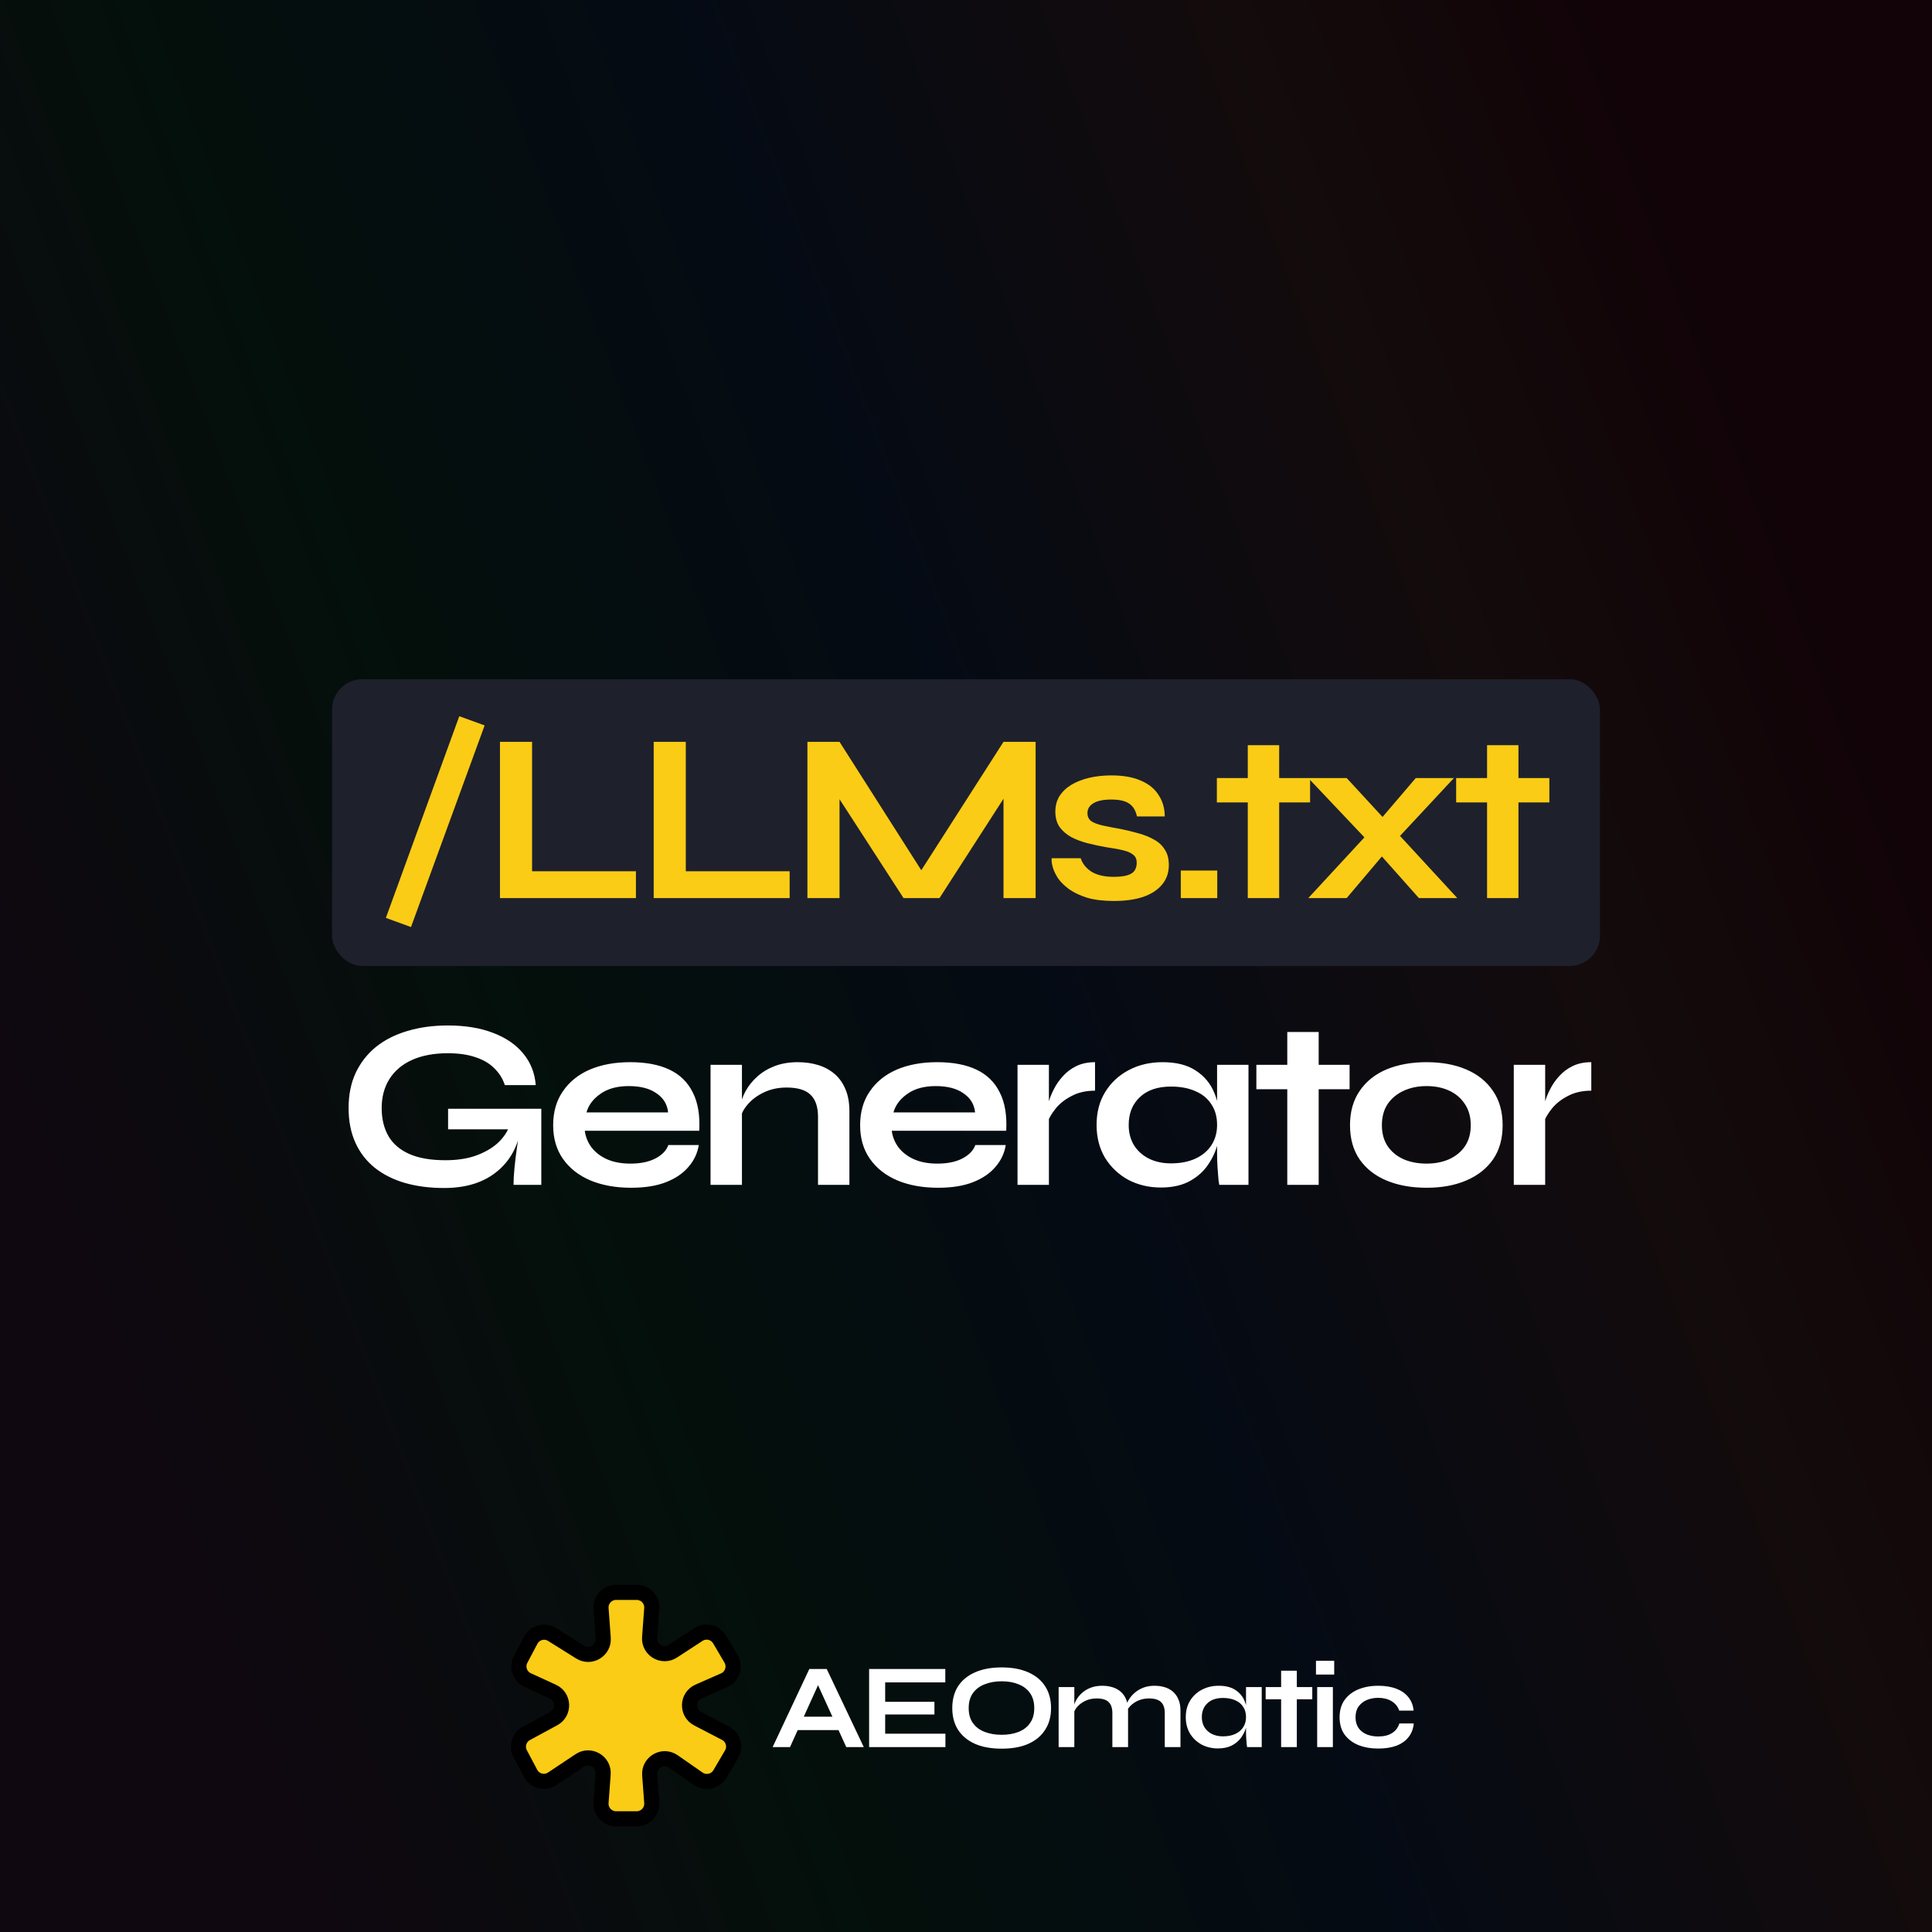 <svg width="256" height="256" viewBox="0 0 256 256" fill="none" xmlns="http://www.w3.org/2000/svg">
<rect width="256" height="256" fill="black"/>
<rect width="256" height="256" fill="url(#paint0_linear_33_202)"/>
<rect x="44" y="90" width="168" height="38" rx="4" fill="#1E202C"/>
<path d="M60.858 94.904L64.218 96.12L54.458 122.84L51.13 121.624L60.858 94.904ZM70.504 98.296V115.448H84.264V119H66.248V98.296H70.504ZM90.873 98.296V115.448H104.633V119H86.617V98.296H90.873ZM123.082 116.888H121.066L132.97 98.296H137.226V119H132.97V103.96L133.994 104.248L124.49 119H119.722L110.218 104.312L111.242 104.024V119H106.986V98.296H111.242L123.082 116.888ZM139.358 113.72H143.198C143.433 114.445 143.913 115.043 144.638 115.512C145.385 115.96 146.355 116.184 147.55 116.184C148.361 116.184 148.99 116.109 149.438 115.96C149.886 115.811 150.195 115.597 150.366 115.32C150.537 115.021 150.622 114.691 150.622 114.328C150.622 113.88 150.483 113.539 150.206 113.304C149.929 113.048 149.502 112.845 148.926 112.696C148.35 112.547 147.614 112.408 146.718 112.28C145.822 112.131 144.958 111.949 144.126 111.736C143.294 111.523 142.558 111.245 141.918 110.904C141.278 110.541 140.766 110.093 140.382 109.56C140.019 109.005 139.838 108.333 139.838 107.544C139.838 106.776 140.019 106.093 140.382 105.496C140.766 104.899 141.289 104.397 141.95 103.992C142.633 103.587 143.422 103.277 144.318 103.064C145.235 102.851 146.217 102.744 147.262 102.744C148.841 102.744 150.153 102.979 151.198 103.448C152.243 103.896 153.022 104.536 153.534 105.368C154.067 106.179 154.334 107.117 154.334 108.184H150.654C150.483 107.395 150.142 106.829 149.63 106.488C149.118 106.125 148.329 105.944 147.262 105.944C146.217 105.944 145.427 106.104 144.894 106.424C144.361 106.744 144.094 107.181 144.094 107.736C144.094 108.184 144.254 108.536 144.574 108.792C144.915 109.027 145.406 109.219 146.046 109.368C146.707 109.517 147.529 109.677 148.51 109.848C149.342 110.019 150.131 110.211 150.878 110.424C151.646 110.637 152.329 110.915 152.926 111.256C153.523 111.576 153.993 112.013 154.334 112.568C154.697 113.101 154.878 113.784 154.878 114.616C154.878 115.64 154.579 116.504 153.982 117.208C153.406 117.912 152.574 118.456 151.486 118.84C150.398 119.203 149.097 119.384 147.582 119.384C146.238 119.384 145.075 119.245 144.094 118.968C143.134 118.669 142.334 118.296 141.694 117.848C141.054 117.379 140.553 116.888 140.19 116.376C139.849 115.843 139.614 115.341 139.486 114.872C139.358 114.403 139.315 114.019 139.358 113.72ZM161.293 115.352V119H156.461V115.352H161.293ZM161.241 103.096H173.593V106.328H161.241V103.096ZM165.337 98.744H169.497V119H165.337V98.744ZM192.652 103.096L184.396 111.96L178.444 119H173.356L181.964 109.688L187.596 103.096H192.652ZM173.356 103.096H178.444L184.46 109.624L193.1 119H188.012L181.836 112.056L173.356 103.096ZM192.947 103.096H205.299V106.328H192.947V103.096ZM197.043 98.744H201.203V119H197.043V98.744Z" fill="#FACC15"/>
<path d="M58.862 157.416C56.942 157.416 55.203 157.192 53.646 156.744C52.11 156.296 50.776 155.624 49.646 154.728C48.536 153.832 47.683 152.723 47.086 151.4C46.488 150.077 46.19 148.552 46.19 146.824C46.19 145.075 46.499 143.528 47.118 142.184C47.758 140.819 48.654 139.667 49.806 138.728C50.979 137.789 52.366 137.085 53.966 136.616C55.587 136.125 57.379 135.88 59.342 135.88C61.667 135.88 63.672 136.211 65.358 136.872C67.043 137.512 68.366 138.419 69.326 139.592C70.307 140.765 70.862 142.163 70.99 143.784H66.894C66.616 142.931 66.158 142.195 65.518 141.576C64.899 140.936 64.078 140.445 63.054 140.104C62.03 139.741 60.792 139.56 59.342 139.56C57.486 139.56 55.896 139.859 54.574 140.456C53.272 141.053 52.28 141.896 51.598 142.984C50.915 144.072 50.574 145.352 50.574 146.824C50.574 148.253 50.872 149.491 51.47 150.536C52.067 151.56 52.984 152.349 54.222 152.904C55.48 153.459 57.08 153.736 59.022 153.736C60.515 153.736 61.827 153.544 62.958 153.16C64.11 152.755 65.07 152.221 65.838 151.56C66.606 150.877 67.15 150.12 67.47 149.288L69.134 148.68C68.856 151.432 67.811 153.576 65.998 155.112C64.206 156.648 61.827 157.416 58.862 157.416ZM68.046 157C68.046 156.339 68.088 155.581 68.174 154.728C68.259 153.853 68.366 152.979 68.494 152.104C68.622 151.208 68.739 150.387 68.846 149.64H59.374V146.92H71.726V157H68.046ZM88.56 151.72H92.592C92.421 152.808 91.962 153.779 91.216 154.632C90.49 155.485 89.498 156.157 88.24 156.648C86.981 157.139 85.445 157.384 83.632 157.384C81.605 157.384 79.813 157.064 78.256 156.424C76.698 155.763 75.482 154.813 74.608 153.576C73.733 152.339 73.296 150.845 73.296 149.096C73.296 147.347 73.722 145.853 74.576 144.616C75.429 143.357 76.613 142.397 78.128 141.736C79.664 141.075 81.456 140.744 83.504 140.744C85.594 140.744 87.333 141.075 88.72 141.736C90.106 142.397 91.13 143.4 91.792 144.744C92.474 146.067 92.762 147.763 92.656 149.832H77.488C77.594 150.643 77.893 151.379 78.384 152.04C78.896 152.701 79.578 153.224 80.432 153.608C81.306 153.992 82.341 154.184 83.536 154.184C84.858 154.184 85.957 153.96 86.832 153.512C87.728 153.043 88.304 152.445 88.56 151.72ZM83.312 143.912C81.776 143.912 80.528 144.253 79.568 144.936C78.608 145.597 77.989 146.419 77.712 147.4H88.528C88.421 146.333 87.909 145.491 86.992 144.872C86.096 144.232 84.869 143.912 83.312 143.912ZM94.151 141.096H98.311V157H94.151V141.096ZM105.703 140.744C106.685 140.744 107.591 140.872 108.423 141.128C109.255 141.384 109.981 141.779 110.599 142.312C111.218 142.845 111.698 143.528 112.039 144.36C112.381 145.171 112.551 146.141 112.551 147.272V157H108.391V148.008C108.391 146.664 108.061 145.683 107.399 145.064C106.759 144.424 105.703 144.104 104.231 144.104C103.122 144.104 102.119 144.317 101.223 144.744C100.327 145.171 99.602 145.715 99.047 146.376C98.493 147.016 98.173 147.688 98.087 148.392L98.055 146.76C98.162 146.013 98.407 145.288 98.791 144.584C99.175 143.88 99.687 143.24 100.327 142.664C100.989 142.067 101.767 141.597 102.663 141.256C103.559 140.915 104.573 140.744 105.703 140.744ZM129.235 151.72H133.267C133.096 152.808 132.637 153.779 131.891 154.632C131.165 155.485 130.173 156.157 128.915 156.648C127.656 157.139 126.12 157.384 124.307 157.384C122.28 157.384 120.488 157.064 118.931 156.424C117.373 155.763 116.157 154.813 115.283 153.576C114.408 152.339 113.971 150.845 113.971 149.096C113.971 147.347 114.397 145.853 115.251 144.616C116.104 143.357 117.288 142.397 118.803 141.736C120.339 141.075 122.131 140.744 124.179 140.744C126.269 140.744 128.008 141.075 129.395 141.736C130.781 142.397 131.805 143.4 132.467 144.744C133.149 146.067 133.437 147.763 133.331 149.832H118.163C118.269 150.643 118.568 151.379 119.059 152.04C119.571 152.701 120.253 153.224 121.107 153.608C121.981 153.992 123.016 154.184 124.211 154.184C125.533 154.184 126.632 153.96 127.507 153.512C128.403 153.043 128.979 152.445 129.235 151.72ZM123.987 143.912C122.451 143.912 121.203 144.253 120.243 144.936C119.283 145.597 118.664 146.419 118.387 147.4H129.203C129.096 146.333 128.584 145.491 127.667 144.872C126.771 144.232 125.544 143.912 123.987 143.912ZM134.826 141.096H138.986V157H134.826V141.096ZM145.098 144.52C143.904 144.52 142.869 144.755 141.994 145.224C141.12 145.672 140.416 146.227 139.882 146.888C139.349 147.549 138.976 148.189 138.762 148.808L138.73 147.048C138.752 146.792 138.837 146.419 138.986 145.928C139.136 145.416 139.36 144.872 139.658 144.296C139.957 143.699 140.352 143.133 140.842 142.6C141.333 142.045 141.93 141.597 142.634 141.256C143.338 140.915 144.16 140.744 145.098 140.744V144.52ZM153.814 157.352C152.235 157.352 150.795 157.011 149.494 156.328C148.214 155.624 147.19 154.653 146.422 153.416C145.675 152.157 145.302 150.707 145.302 149.064C145.302 147.379 145.686 145.917 146.454 144.68C147.222 143.443 148.257 142.483 149.558 141.8C150.881 141.096 152.374 140.744 154.038 140.744C155.873 140.744 157.345 141.117 158.454 141.864C159.585 142.589 160.406 143.581 160.918 144.84C161.43 146.099 161.686 147.507 161.686 149.064C161.686 150.003 161.537 150.963 161.238 151.944C160.939 152.904 160.481 153.8 159.862 154.632C159.243 155.443 158.433 156.104 157.43 156.616C156.427 157.107 155.222 157.352 153.814 157.352ZM155.158 154.152C156.417 154.152 157.505 153.939 158.422 153.512C159.339 153.085 160.043 152.488 160.534 151.72C161.025 150.952 161.27 150.067 161.27 149.064C161.27 147.976 161.014 147.059 160.502 146.312C160.011 145.544 159.307 144.968 158.39 144.584C157.494 144.179 156.417 143.976 155.158 143.976C153.387 143.976 152.011 144.445 151.03 145.384C150.049 146.301 149.558 147.528 149.558 149.064C149.558 150.088 149.793 150.984 150.262 151.752C150.731 152.499 151.382 153.085 152.214 153.512C153.067 153.939 154.049 154.152 155.158 154.152ZM161.27 141.096H165.43V157H161.558C161.558 157 161.526 156.797 161.462 156.392C161.419 155.965 161.377 155.432 161.334 154.792C161.291 154.152 161.27 153.523 161.27 152.904V141.096ZM166.475 141.096H178.827V144.328H166.475V141.096ZM170.571 136.744H174.731V157H170.571V136.744ZM189.027 157.384C187.022 157.384 185.251 157.064 183.715 156.424C182.201 155.784 181.017 154.856 180.163 153.64C179.31 152.403 178.883 150.888 178.883 149.096C178.883 147.304 179.31 145.789 180.163 144.552C181.017 143.293 182.201 142.344 183.715 141.704C185.251 141.064 187.022 140.744 189.027 140.744C191.033 140.744 192.782 141.064 194.275 141.704C195.79 142.344 196.974 143.293 197.827 144.552C198.681 145.789 199.107 147.304 199.107 149.096C199.107 150.888 198.681 152.403 197.827 153.64C196.974 154.856 195.79 155.784 194.275 156.424C192.782 157.064 191.033 157.384 189.027 157.384ZM189.027 154.184C190.137 154.184 191.129 153.992 192.003 153.608C192.899 153.203 193.603 152.627 194.115 151.88C194.627 151.112 194.883 150.184 194.883 149.096C194.883 148.008 194.627 147.08 194.115 146.312C193.603 145.523 192.91 144.925 192.035 144.52C191.161 144.115 190.158 143.912 189.027 143.912C187.918 143.912 186.915 144.115 186.019 144.52C185.123 144.925 184.409 145.512 183.875 146.28C183.363 147.048 183.107 147.987 183.107 149.096C183.107 150.184 183.363 151.112 183.875 151.88C184.387 152.627 185.091 153.203 185.987 153.608C186.883 153.992 187.897 154.184 189.027 154.184ZM200.583 141.096H204.743V157H200.583V141.096ZM210.855 144.52C209.66 144.52 208.625 144.755 207.751 145.224C206.876 145.672 206.172 146.227 205.639 146.888C205.105 147.549 204.732 148.189 204.519 148.808L204.487 147.048C204.508 146.792 204.593 146.419 204.743 145.928C204.892 145.416 205.116 144.872 205.415 144.296C205.713 143.699 206.108 143.133 206.599 142.6C207.089 142.045 207.687 141.597 208.391 141.256C209.095 140.915 209.916 140.744 210.855 140.744V144.52Z" fill="white"/>
<path d="M79.641 213.148L79.931 217.065C80.052 218.699 78.265 219.777 76.876 218.909L73.156 216.583C72.171 215.968 70.871 216.317 70.328 217.344L68.991 219.869C68.453 220.885 68.88 222.144 69.925 222.623L73.248 224.146C74.747 224.833 74.817 226.937 73.367 227.723L69.742 229.686C68.777 230.209 68.414 231.411 68.927 232.38L70.298 234.97C70.852 236.017 72.189 236.355 73.175 235.698L76.816 233.271C78.201 232.347 80.043 233.422 79.92 235.083L79.641 238.852C79.555 240.012 80.472 241 81.635 241H84.365C85.528 241 86.445 240.012 86.359 238.852L86.088 235.187C85.964 233.508 87.843 232.436 89.225 233.398L92.525 235.693C93.481 236.358 94.8 236.069 95.391 235.066L96.932 232.446C97.512 231.459 97.147 230.186 96.13 229.657L92.442 227.74C90.953 226.965 91.023 224.811 92.559 224.135L95.941 222.647C97.037 222.164 97.467 220.834 96.859 219.802L95.358 217.25C94.78 216.267 93.497 215.965 92.542 216.589L89.163 218.792C87.776 219.696 85.954 218.62 86.076 216.969L86.359 213.148C86.445 211.988 85.528 211 84.365 211H81.635C80.472 211 79.555 211.988 79.641 213.148Z" fill="#FACC15" stroke="black" stroke-width="2"/>
<path d="M104.953 229.244V227.468H111.801V229.244H104.953ZM102.377 231.5L107.241 221.148H109.545L114.457 231.5H112.137L107.881 222.172H108.905L104.681 231.5H102.377ZM117.29 227.18V229.724H125.274V231.5H115.162V221.148H125.258V222.924H117.29V225.5H123.818V227.18H117.29ZM132.725 231.708C131.349 231.708 130.17 231.495 129.189 231.068C128.218 230.631 127.471 230.012 126.949 229.212C126.437 228.412 126.181 227.452 126.181 226.332C126.181 225.201 126.437 224.236 126.949 223.436C127.471 222.636 128.218 222.023 129.189 221.596C130.17 221.159 131.349 220.94 132.725 220.94C134.111 220.94 135.29 221.159 136.261 221.596C137.231 222.023 137.973 222.636 138.485 223.436C139.007 224.236 139.269 225.201 139.269 226.332C139.269 227.452 139.007 228.412 138.485 229.212C137.973 230.012 137.231 230.631 136.261 231.068C135.29 231.495 134.111 231.708 132.725 231.708ZM132.725 229.868C133.578 229.868 134.325 229.74 134.965 229.484C135.615 229.228 136.122 228.839 136.485 228.316C136.858 227.793 137.045 227.132 137.045 226.332C137.045 225.532 136.858 224.871 136.485 224.348C136.122 223.825 135.615 223.436 134.965 223.18C134.325 222.913 133.578 222.78 132.725 222.78C131.882 222.78 131.13 222.913 130.469 223.18C129.807 223.436 129.29 223.825 128.917 224.348C128.543 224.871 128.357 225.532 128.357 226.332C128.357 227.132 128.543 227.793 128.917 228.316C129.29 228.839 129.807 229.228 130.469 229.484C131.13 229.74 131.882 229.868 132.725 229.868ZM140.274 223.548H142.354V231.5H140.274V223.548ZM146.05 223.372C146.541 223.372 146.994 223.436 147.41 223.564C147.826 223.692 148.189 223.889 148.498 224.156C148.807 224.423 149.047 224.764 149.218 225.18C149.389 225.585 149.474 226.071 149.474 226.636V231.5H147.394V227.004C147.394 226.332 147.229 225.841 146.898 225.532C146.578 225.212 146.05 225.052 145.314 225.052C144.759 225.052 144.258 225.159 143.81 225.372C143.362 225.585 142.999 225.857 142.722 226.188C142.445 226.508 142.285 226.844 142.242 227.196L142.226 226.38C142.279 226.007 142.402 225.644 142.594 225.292C142.786 224.94 143.042 224.62 143.362 224.332C143.693 224.033 144.082 223.799 144.53 223.628C144.978 223.457 145.485 223.372 146.05 223.372ZM152.978 223.372C153.469 223.372 153.922 223.436 154.338 223.564C154.754 223.692 155.117 223.889 155.426 224.156C155.735 224.423 155.975 224.764 156.146 225.18C156.327 225.585 156.418 226.071 156.418 226.636V231.5H154.338V227.004C154.338 226.332 154.173 225.841 153.842 225.532C153.511 225.212 152.978 225.052 152.242 225.052C151.687 225.052 151.186 225.159 150.738 225.372C150.29 225.585 149.927 225.857 149.65 226.188C149.373 226.508 149.218 226.844 149.186 227.196L149.154 226.332C149.207 225.98 149.335 225.628 149.538 225.276C149.741 224.924 150.007 224.604 150.338 224.316C150.669 224.028 151.053 223.799 151.49 223.628C151.938 223.457 152.434 223.372 152.978 223.372ZM161.377 231.676C160.588 231.676 159.868 231.505 159.217 231.164C158.577 230.812 158.065 230.327 157.681 229.708C157.308 229.079 157.121 228.353 157.121 227.532C157.121 226.689 157.313 225.959 157.697 225.34C158.081 224.721 158.599 224.241 159.249 223.9C159.911 223.548 160.657 223.372 161.489 223.372C162.407 223.372 163.143 223.559 163.697 223.932C164.263 224.295 164.673 224.791 164.929 225.42C165.185 226.049 165.313 226.753 165.313 227.532C165.313 228.001 165.239 228.481 165.089 228.972C164.94 229.452 164.711 229.9 164.401 230.316C164.092 230.721 163.687 231.052 163.185 231.308C162.684 231.553 162.081 231.676 161.377 231.676ZM162.049 230.076C162.679 230.076 163.223 229.969 163.681 229.756C164.14 229.543 164.492 229.244 164.737 228.86C164.983 228.476 165.105 228.033 165.105 227.532C165.105 226.988 164.977 226.529 164.721 226.156C164.476 225.772 164.124 225.484 163.665 225.292C163.217 225.089 162.679 224.988 162.049 224.988C161.164 224.988 160.476 225.223 159.985 225.692C159.495 226.151 159.249 226.764 159.249 227.532C159.249 228.044 159.367 228.492 159.601 228.876C159.836 229.249 160.161 229.543 160.577 229.756C161.004 229.969 161.495 230.076 162.049 230.076ZM165.105 223.548H167.185V231.5H165.249C165.249 231.5 165.233 231.399 165.201 231.196C165.18 230.983 165.159 230.716 165.137 230.396C165.116 230.076 165.105 229.761 165.105 229.452V223.548ZM167.708 223.548H173.884V225.164H167.708V223.548ZM169.756 221.372H171.836V231.5H169.756V221.372ZM176.789 220.06V221.884H174.373V220.06H176.789ZM174.533 223.548H176.613V231.5H174.533V223.548ZM187.327 228.364C187.273 229.057 187.049 229.655 186.655 230.156C186.271 230.657 185.737 231.041 185.055 231.308C184.372 231.564 183.561 231.692 182.623 231.692C181.641 231.692 180.761 231.537 179.983 231.228C179.215 230.908 178.607 230.444 178.159 229.836C177.721 229.217 177.503 228.455 177.503 227.548C177.503 226.641 177.721 225.879 178.159 225.26C178.607 224.641 179.215 224.172 179.983 223.852C180.761 223.532 181.641 223.372 182.623 223.372C183.561 223.372 184.367 223.505 185.039 223.772C185.711 224.028 186.239 224.401 186.623 224.892C187.017 225.383 187.247 225.975 187.311 226.668H185.407C185.225 226.135 184.889 225.719 184.399 225.42C183.908 225.121 183.316 224.972 182.623 224.972C182.068 224.972 181.561 225.068 181.103 225.26C180.655 225.452 180.292 225.74 180.015 226.124C179.748 226.497 179.615 226.972 179.615 227.548C179.615 228.113 179.748 228.588 180.015 228.972C180.281 229.345 180.644 229.628 181.103 229.82C181.561 230.001 182.068 230.092 182.623 230.092C183.369 230.092 183.977 229.943 184.447 229.644C184.927 229.345 185.252 228.919 185.423 228.364H187.327Z" fill="white"/>
<defs>
<linearGradient id="paint0_linear_33_202" x1="248.533" y1="-47.34" x2="-117.176" y2="90.109" gradientUnits="userSpaceOnUse">
<stop offset="0.133" stop-color="#D9295E" stop-opacity="0.08"/>
<stop offset="0.252" stop-color="#F29095" stop-opacity="0.08"/>
<stop offset="0.418" stop-color="#3F83F8" stop-opacity="0.08"/>
<stop offset="0.598" stop-color="#31C48D" stop-opacity="0.08"/>
<stop offset="0.764" stop-color="#B960C9" stop-opacity="0.08"/>
</linearGradient>
</defs>
</svg>
